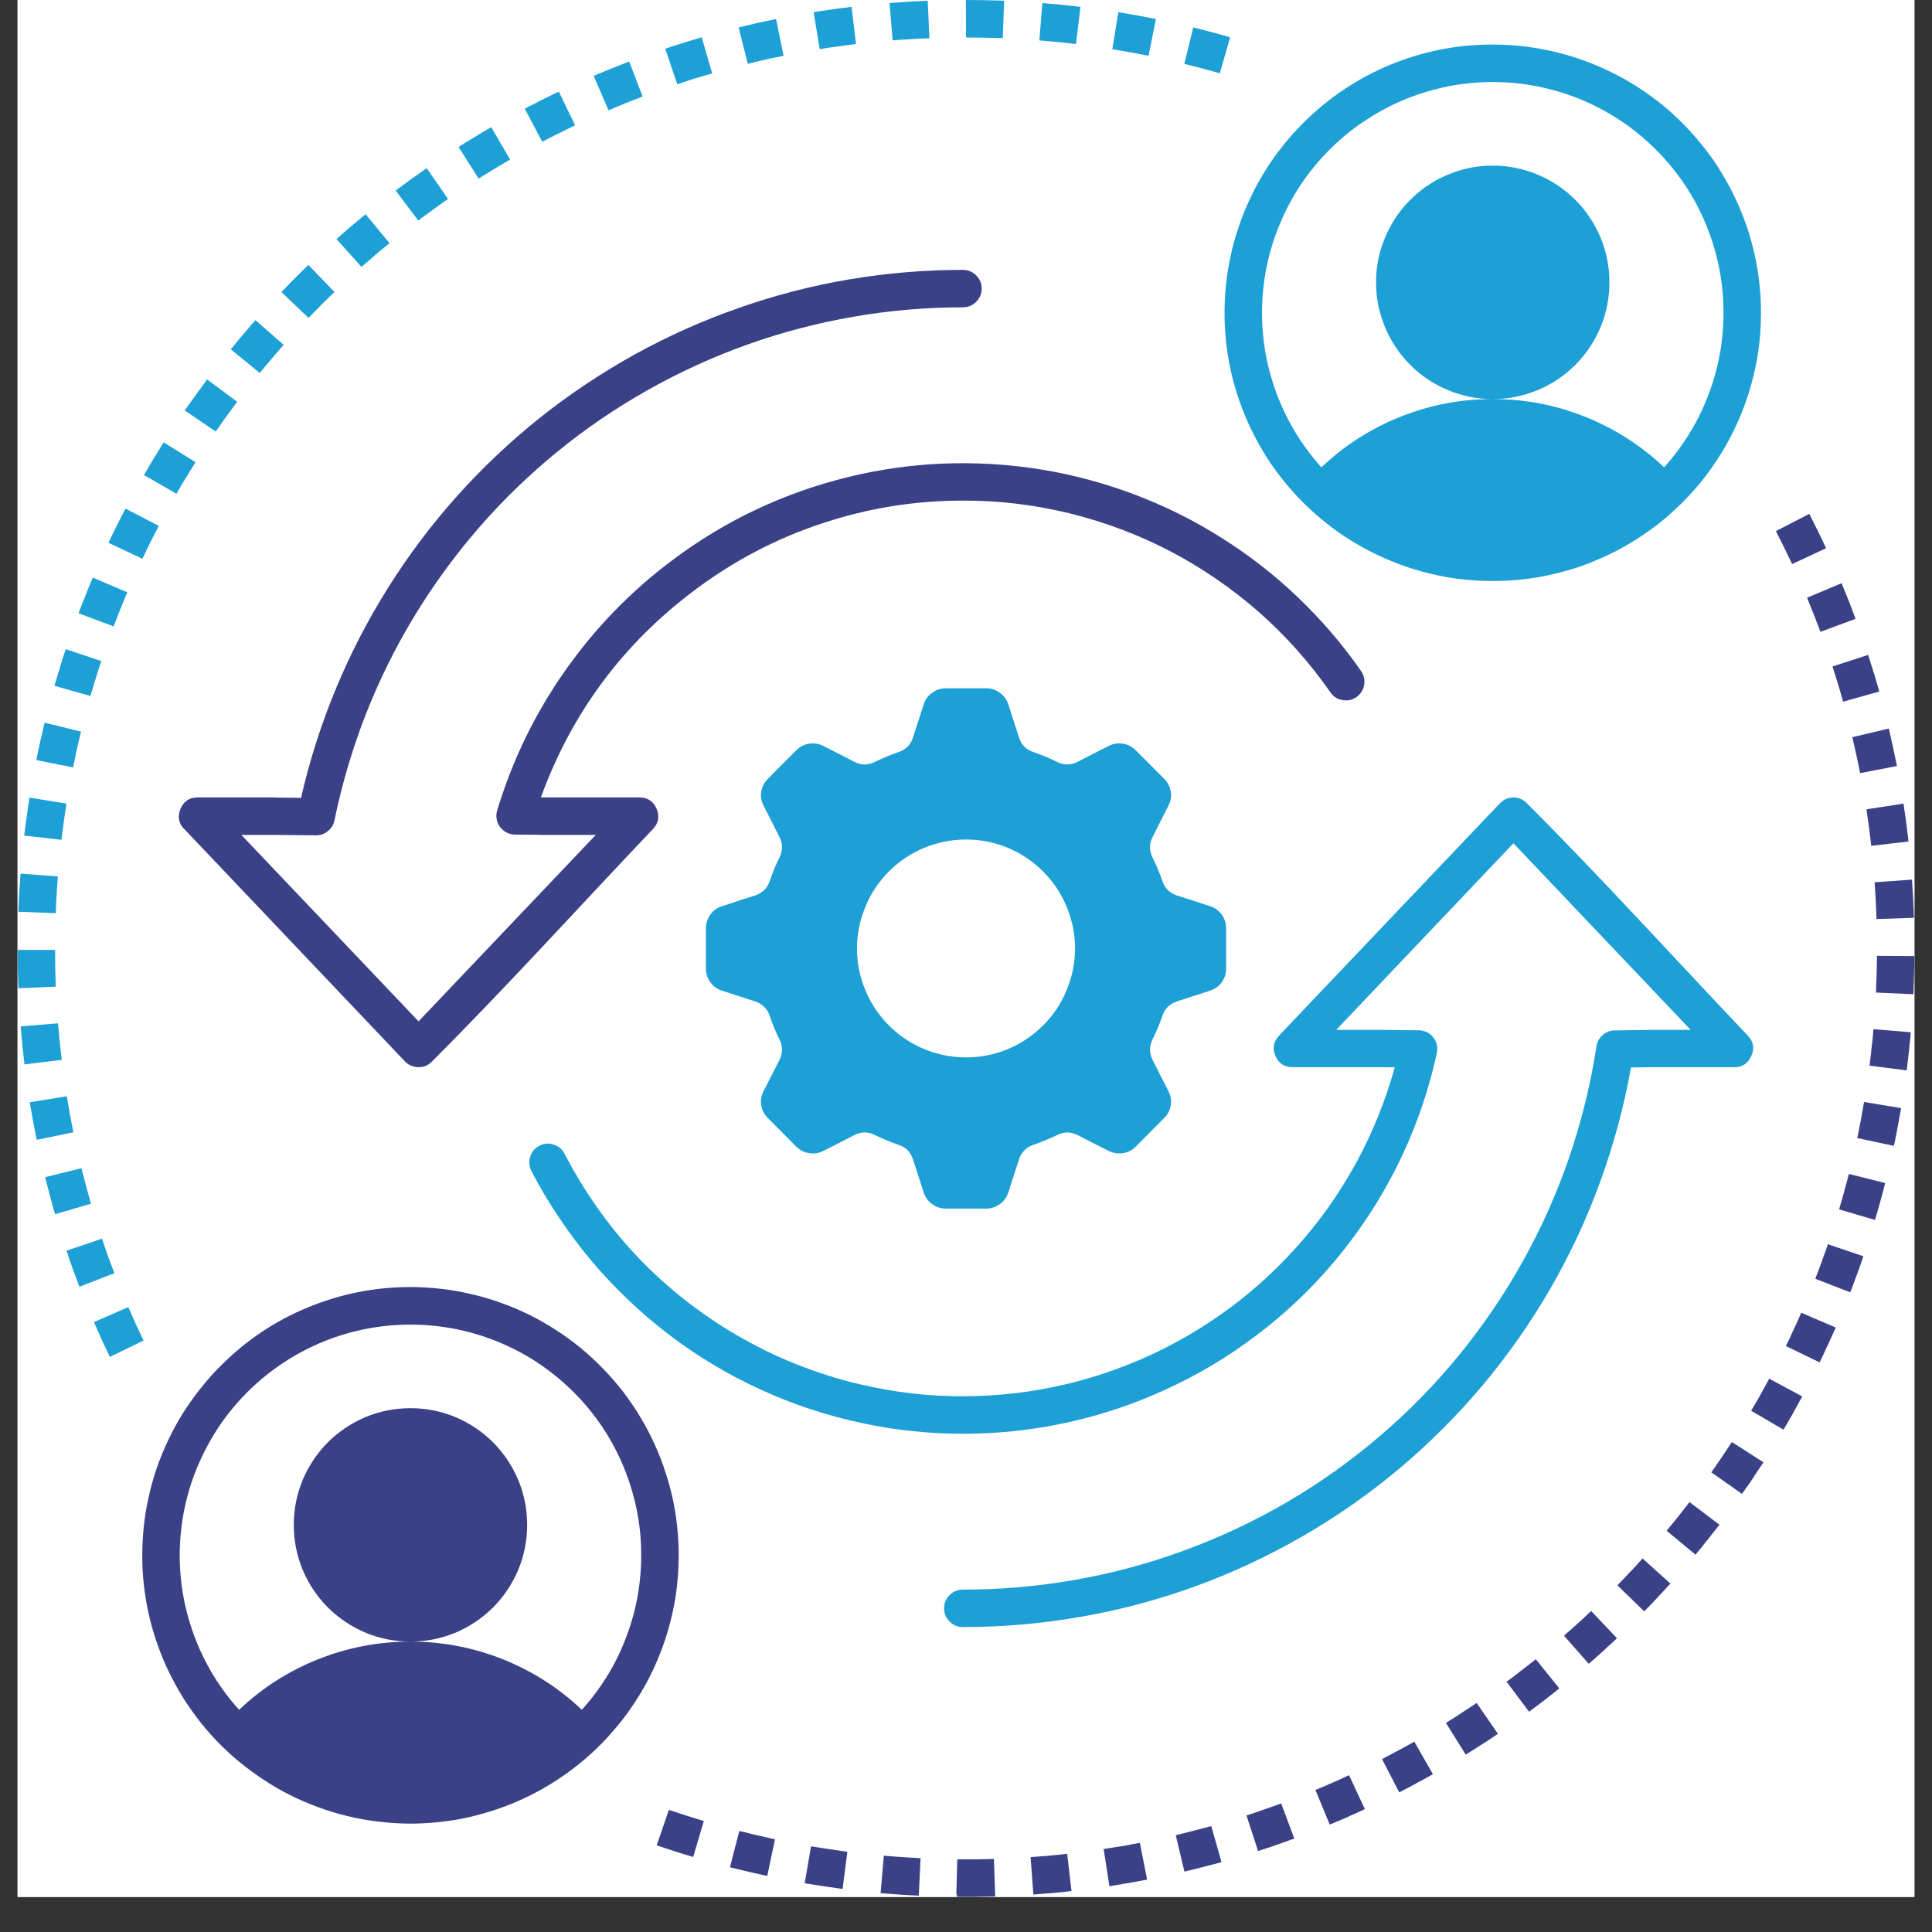 <svg xmlns="http://www.w3.org/2000/svg" xmlns:xlink="http://www.w3.org/1999/xlink" width="72" zoomAndPan="magnify" viewBox="0 0 54 54" height="72" preserveAspectRatio="xMidYMid meet" version="1.2"><rect x="0" y="0" width="54" height="54" fill="#333333" stroke="none"/><defs><clipPath id="1ba183db71"><path d="M 0.492 0 L 53.508 0 L 53.508 53.02 L 0.492 53.02 Z M 0.492 0 "/></clipPath><clipPath id="4ee06d8200"><path d="M 3 7 L 53.508 7 L 53.508 53.02 L 3 53.02 Z M 3 7 "/></clipPath><clipPath id="7be7f13778"><path d="M 0.492 0 L 50 0 L 50 46 L 0.492 46 Z M 0.492 0 "/></clipPath></defs><g id="0abc4c4a5e"><g clip-rule="nonzero" clip-path="url(#1ba183db71)"><path style=" stroke:none;fill-rule:nonzero;fill:#ffffff;fill-opacity:1;" d="M 0.492 0 L 53.508 0 L 53.508 53.02 L 0.492 53.02 Z M 0.492 0 "/><path style=" stroke:none;fill-rule:nonzero;fill:#ffffff;fill-opacity:1;" d="M 0.492 0 L 53.508 0 L 53.508 53.02 L 0.492 53.02 Z M 0.492 0 "/></g><g clip-rule="nonzero" clip-path="url(#4ee06d8200)"><path style=" stroke:none;fill-rule:evenodd;fill:#3a4187;fill-opacity:1;" d="M 51.039 15.324 C 50.891 15 50.734 14.68 50.57 14.363 L 49.637 14.844 C 49.793 15.148 49.945 15.457 50.09 15.766 Z M 38.039 18.75 C 38.121 18.867 38.152 19 38.129 19.141 C 38.105 19.285 38.031 19.398 37.914 19.484 C 37.793 19.566 37.664 19.594 37.52 19.566 C 37.375 19.543 37.266 19.469 37.184 19.348 C 36.605 18.52 35.941 17.773 35.184 17.105 C 34.426 16.441 33.598 15.875 32.707 15.406 C 31.812 14.941 30.875 14.59 29.895 14.348 C 28.914 14.109 27.922 13.988 26.91 13.992 C 25.566 13.992 24.254 14.203 22.977 14.629 C 21.699 15.051 20.523 15.668 19.445 16.473 C 17.422 17.98 15.98 19.918 15.117 22.289 L 17.871 22.289 C 18.102 22.289 18.262 22.395 18.352 22.605 C 18.441 22.816 18.406 23.008 18.25 23.172 C 16.203 25.324 14.152 27.594 12.059 29.684 C 11.957 29.785 11.832 29.832 11.688 29.828 C 11.543 29.824 11.422 29.77 11.32 29.668 L 5.176 23.199 C 5 23.039 4.953 22.848 5.039 22.625 C 5.129 22.398 5.289 22.289 5.527 22.289 L 7.688 22.289 C 7.703 22.289 7.723 22.289 7.738 22.293 L 8.414 22.301 C 8.652 21.258 8.977 20.246 9.383 19.262 C 9.793 18.273 10.281 17.328 10.848 16.426 C 11.414 15.523 12.055 14.672 12.766 13.875 C 13.477 13.082 14.246 12.352 15.082 11.684 C 15.914 11.02 16.801 10.43 17.734 9.91 C 18.668 9.395 19.637 8.961 20.645 8.609 C 21.652 8.254 22.68 7.988 23.734 7.809 C 24.785 7.633 25.844 7.543 26.91 7.543 C 27.059 7.543 27.18 7.594 27.281 7.695 C 27.387 7.797 27.438 7.922 27.438 8.066 C 27.438 8.211 27.387 8.332 27.281 8.438 C 27.18 8.539 27.059 8.59 26.91 8.59 C 25.887 8.59 24.867 8.676 23.859 8.852 C 22.848 9.027 21.859 9.285 20.895 9.629 C 19.93 9.973 19 10.398 18.105 10.902 C 17.211 11.406 16.367 11.98 15.574 12.629 C 14.781 13.277 14.047 13.988 13.375 14.762 C 12.703 15.539 12.102 16.363 11.57 17.242 C 11.039 18.117 10.59 19.035 10.215 19.988 C 9.844 20.945 9.555 21.926 9.348 22.93 C 9.324 23.051 9.262 23.152 9.164 23.23 C 9.066 23.309 8.957 23.348 8.828 23.348 L 7.727 23.336 C 7.715 23.336 7.699 23.336 7.688 23.336 L 6.746 23.336 L 11.699 28.547 L 16.652 23.336 L 15.129 23.336 C 15.113 23.336 15.094 23.336 15.078 23.332 L 14.43 23.328 C 14.344 23.332 14.262 23.316 14.184 23.281 C 14.105 23.246 14.043 23.195 13.988 23.129 C 13.934 23.062 13.898 22.988 13.883 22.902 C 13.867 22.82 13.871 22.738 13.895 22.656 C 14.32 21.25 14.949 19.949 15.793 18.75 C 16.633 17.551 17.645 16.512 18.82 15.637 C 19.547 15.094 20.32 14.625 21.145 14.238 C 21.965 13.852 22.816 13.551 23.699 13.336 C 24.582 13.117 25.477 12.992 26.383 12.957 C 27.289 12.922 28.191 12.977 29.09 13.121 C 29.984 13.266 30.859 13.5 31.707 13.82 C 32.559 14.141 33.367 14.543 34.133 15.027 C 34.902 15.508 35.617 16.066 36.273 16.691 C 36.93 17.32 37.52 18.004 38.039 18.75 Z M 11.473 35.973 C 11.758 35.973 12.047 35.992 12.328 36.023 C 12.613 36.055 12.895 36.105 13.176 36.172 C 13.453 36.234 13.73 36.316 14 36.414 C 14.27 36.508 14.531 36.621 14.789 36.746 C 15.047 36.875 15.297 37.016 15.535 37.172 C 15.777 37.324 16.008 37.496 16.23 37.676 C 16.449 37.859 16.66 38.051 16.859 38.258 C 17.059 38.465 17.246 38.68 17.422 38.906 C 17.594 39.137 17.758 39.371 17.902 39.617 C 18.051 39.863 18.184 40.117 18.301 40.379 C 18.422 40.641 18.523 40.906 18.609 41.18 C 18.699 41.453 18.77 41.727 18.828 42.008 C 18.883 42.289 18.922 42.574 18.945 42.859 C 18.969 43.145 18.977 43.43 18.965 43.719 C 18.957 44.004 18.93 44.289 18.891 44.574 C 18.848 44.855 18.789 45.137 18.715 45.414 C 18.641 45.691 18.551 45.961 18.445 46.227 C 18.34 46.496 18.219 46.754 18.086 47.008 C 17.949 47.258 17.801 47.504 17.637 47.738 C 17.477 47.977 17.297 48.199 17.109 48.414 C 16.922 48.633 16.719 48.836 16.508 49.027 C 16.297 49.219 16.074 49.398 15.84 49.566 C 15.605 49.734 15.363 49.887 15.113 50.027 C 14.863 50.164 14.605 50.289 14.344 50.398 C 14.078 50.508 13.809 50.602 13.531 50.68 C 13.254 50.762 12.977 50.824 12.695 50.871 C 12.41 50.918 12.125 50.945 11.84 50.961 C 11.555 50.977 11.27 50.973 10.98 50.953 C 10.695 50.934 10.414 50.898 10.129 50.848 C 9.848 50.797 9.57 50.73 9.297 50.648 C 9.023 50.562 8.754 50.465 8.492 50.352 C 8.227 50.238 7.973 50.109 7.723 49.965 C 7.477 49.82 7.238 49.664 7.008 49.492 C 6.777 49.324 6.555 49.141 6.348 48.945 C 6.137 48.75 5.941 48.543 5.754 48.324 C 5.57 48.105 5.398 47.875 5.238 47.637 C 5.078 47.398 4.934 47.152 4.805 46.898 C 4.672 46.645 4.555 46.383 4.457 46.113 C 4.355 45.844 4.27 45.57 4.199 45.293 C 4.129 45.016 4.078 44.734 4.039 44.449 C 4 44.168 3.98 43.883 3.977 43.594 C 3.973 43.309 3.984 43.023 4.012 42.738 C 4.039 42.453 4.082 42.168 4.145 41.891 C 4.203 41.609 4.281 41.332 4.371 41.062 C 4.465 40.789 4.574 40.523 4.695 40.266 C 4.816 40.008 4.953 39.758 5.105 39.512 C 5.258 39.27 5.422 39.035 5.602 38.812 C 5.777 38.586 5.969 38.371 6.172 38.172 C 6.875 37.465 7.684 36.922 8.602 36.543 C 9.523 36.164 10.477 35.973 11.473 35.973 Z M 11.473 39.359 C 11.906 39.359 12.32 39.441 12.723 39.605 C 13.121 39.773 13.473 40.008 13.781 40.312 C 14.086 40.621 14.32 40.973 14.488 41.371 C 14.652 41.773 14.734 42.188 14.734 42.621 C 14.734 43.055 14.652 43.469 14.488 43.871 C 14.32 44.27 14.086 44.621 13.781 44.93 C 13.473 45.234 13.121 45.469 12.723 45.637 C 12.32 45.801 11.906 45.883 11.473 45.883 C 12.363 45.883 13.223 46.047 14.051 46.375 C 14.879 46.707 15.617 47.176 16.262 47.789 C 16.539 47.484 16.785 47.152 17 46.797 C 17.215 46.441 17.391 46.07 17.531 45.68 C 17.676 45.293 17.777 44.895 17.844 44.484 C 17.906 44.074 17.934 43.664 17.918 43.25 C 17.906 42.836 17.852 42.426 17.758 42.023 C 17.664 41.621 17.535 41.23 17.367 40.852 C 17.199 40.473 16.996 40.113 16.758 39.773 C 16.52 39.434 16.254 39.121 15.953 38.832 C 15.656 38.547 15.332 38.289 14.988 38.062 C 14.641 37.836 14.273 37.648 13.891 37.492 C 13.504 37.336 13.109 37.219 12.703 37.141 C 12.297 37.062 11.887 37.023 11.473 37.023 C 11.059 37.023 10.648 37.062 10.242 37.141 C 9.836 37.219 9.441 37.336 9.055 37.492 C 8.672 37.648 8.309 37.836 7.961 38.062 C 7.613 38.289 7.289 38.547 6.992 38.832 C 6.695 39.121 6.426 39.434 6.188 39.773 C 5.953 40.113 5.75 40.473 5.582 40.852 C 5.41 41.23 5.281 41.621 5.188 42.023 C 5.094 42.426 5.043 42.836 5.027 43.25 C 5.012 43.664 5.039 44.074 5.102 44.484 C 5.168 44.895 5.273 45.293 5.414 45.68 C 5.555 46.07 5.734 46.441 5.945 46.797 C 6.16 47.152 6.406 47.484 6.684 47.789 C 7.328 47.176 8.066 46.707 8.895 46.375 C 9.723 46.047 10.582 45.883 11.473 45.883 C 11.039 45.883 10.625 45.801 10.223 45.637 C 9.824 45.469 9.473 45.234 9.164 44.93 C 8.859 44.621 8.625 44.27 8.457 43.871 C 8.293 43.469 8.211 43.055 8.211 42.621 C 8.211 42.188 8.293 41.773 8.457 41.371 C 8.625 40.973 8.859 40.621 9.164 40.312 C 9.473 40.008 9.824 39.773 10.223 39.605 C 10.625 39.441 11.039 39.359 11.473 39.359 Z M 18.355 51.578 C 18.691 51.691 19.031 51.805 19.375 51.902 L 19.672 50.898 C 19.344 50.801 19.02 50.695 18.695 50.586 Z M 20.402 52.191 C 20.75 52.277 21.094 52.359 21.445 52.434 L 21.66 51.41 C 21.324 51.336 20.996 51.258 20.664 51.176 Z M 22.492 52.637 C 22.844 52.695 23.195 52.75 23.551 52.797 L 23.684 51.758 C 23.344 51.711 23.008 51.66 22.668 51.605 Z M 24.613 52.914 C 24.969 52.945 25.324 52.969 25.68 52.984 L 25.73 51.938 C 25.387 51.918 25.047 51.898 24.703 51.867 L 24.613 52.91 Z M 26.73 52.945 C 26.734 52.949 26.742 52.949 26.746 52.953 L 26.746 53.016 C 26.887 53.02 27.031 53.02 27.172 53.02 L 27.516 53.012 L 27.684 53.008 L 27.816 53.008 L 27.781 51.957 L 27.656 51.961 L 27.328 51.969 L 27.164 51.969 C 27.027 51.969 26.895 51.969 26.758 51.969 L 26.758 52.031 L 26.754 52.031 Z M 28.887 52.953 L 29.039 52.941 L 29.207 52.926 L 29.375 52.914 L 29.711 52.883 L 29.879 52.863 L 29.949 52.855 L 29.828 51.816 L 29.766 51.82 L 29.605 51.84 L 29.441 51.855 L 29.281 51.871 L 28.961 51.895 L 28.805 51.906 L 28.883 52.953 Z M 31.008 52.719 L 31.203 52.688 L 31.367 52.66 L 31.527 52.633 L 31.691 52.605 L 31.855 52.574 L 32.062 52.535 L 31.859 51.508 L 31.664 51.543 L 31.508 51.574 L 31.352 51.602 L 31.195 51.625 L 31.035 51.652 L 30.848 51.68 Z M 33.105 52.312 L 33.465 52.223 L 33.625 52.184 L 33.785 52.141 L 33.941 52.102 L 34.141 52.047 L 33.855 51.039 L 33.668 51.09 L 33.059 51.246 L 32.863 51.293 Z M 35.164 51.738 L 35.348 51.676 L 35.504 51.625 L 35.656 51.574 L 36.113 51.41 L 36.176 51.387 L 35.809 50.406 L 35.609 50.48 L 35.312 50.582 L 35.168 50.633 L 35.02 50.684 L 34.84 50.742 Z M 37.168 50.996 L 37.32 50.934 L 37.617 50.809 L 37.762 50.742 L 37.91 50.676 L 38.055 50.609 L 38.148 50.566 L 37.707 49.617 L 37.617 49.656 L 37.477 49.723 L 37.055 49.91 L 36.91 49.969 L 36.766 50.031 L 37.168 51 Z M 39.109 50.098 L 39.211 50.043 L 39.355 49.969 L 39.496 49.895 L 39.637 49.816 L 39.777 49.742 L 39.918 49.664 L 40.051 49.59 L 39.531 48.68 L 39.406 48.75 L 39.273 48.824 L 39.137 48.898 L 39 48.969 L 38.863 49.043 L 38.73 49.113 L 38.629 49.168 Z M 40.969 49.043 L 41.152 48.926 L 41.289 48.84 L 41.422 48.754 L 41.559 48.668 L 41.691 48.578 L 41.867 48.461 L 41.273 47.598 L 40.98 47.793 L 40.852 47.875 L 40.723 47.961 L 40.594 48.043 L 40.414 48.156 Z M 42.738 47.844 L 42.988 47.656 L 43.117 47.559 L 43.492 47.266 L 43.582 47.191 L 42.926 46.375 L 42.84 46.445 L 42.234 46.914 L 42.109 47.004 Z M 44.406 46.504 L 44.469 46.449 L 44.59 46.344 L 44.824 46.133 L 44.941 46.023 L 45.059 45.918 L 45.195 45.789 L 44.473 45.027 L 44.344 45.148 L 44.234 45.254 L 43.895 45.559 L 43.777 45.66 L 43.715 45.719 Z M 45.957 45.039 L 46.078 44.914 L 46.191 44.797 L 46.297 44.684 L 46.516 44.449 L 46.621 44.332 L 46.688 44.262 L 45.91 43.559 L 45.848 43.629 L 45.746 43.742 L 45.641 43.855 L 45.535 43.965 L 45.43 44.078 L 45.324 44.188 L 45.207 44.309 Z M 47.391 43.453 L 47.457 43.371 L 47.559 43.25 L 47.656 43.125 L 47.758 43 L 47.953 42.75 L 48.059 42.617 L 47.223 41.984 L 47.125 42.109 L 47.031 42.227 L 46.938 42.348 L 46.84 42.469 L 46.746 42.586 L 46.648 42.703 L 46.582 42.785 Z M 48.688 41.758 L 48.801 41.594 L 48.895 41.465 L 48.984 41.332 L 49.07 41.199 L 49.16 41.066 L 49.246 40.934 L 49.289 40.871 L 48.406 40.305 L 48.285 40.488 L 48.113 40.746 L 47.941 40.996 L 47.832 41.152 L 48.688 41.754 Z M 49.848 39.961 L 49.918 39.844 L 49.996 39.707 L 50.078 39.566 L 50.234 39.285 L 50.309 39.145 L 50.375 39.031 L 49.449 38.535 L 49.391 38.645 L 49.316 38.781 L 49.242 38.914 L 49.168 39.051 L 49.012 39.316 L 48.945 39.43 L 49.852 39.961 Z M 50.859 38.078 L 50.895 38.004 L 50.965 37.859 L 51.031 37.711 L 51.102 37.566 L 51.168 37.418 L 51.234 37.273 L 51.309 37.105 L 50.344 36.691 L 50.277 36.848 L 50.215 36.988 L 50.082 37.27 L 50.02 37.41 L 49.953 37.547 L 49.914 37.621 Z M 51.715 36.117 L 51.789 35.93 L 51.844 35.777 L 51.902 35.625 L 52.012 35.32 L 52.082 35.113 L 51.09 34.777 L 51.023 34.973 L 50.969 35.117 L 50.918 35.266 L 50.809 35.555 L 50.738 35.742 L 51.715 36.121 Z M 52.406 34.098 L 52.457 33.922 L 52.504 33.766 L 52.59 33.453 L 52.633 33.293 L 52.691 33.066 L 51.676 32.812 L 51.621 33.027 L 51.578 33.176 L 51.539 33.328 L 51.453 33.633 L 51.402 33.801 Z M 52.934 32.027 L 52.973 31.852 L 53.004 31.691 L 53.066 31.363 L 53.094 31.203 L 53.137 30.973 L 52.102 30.801 L 52.062 31.016 L 52.008 31.328 L 51.945 31.641 L 51.91 31.809 Z M 53.293 29.918 L 53.316 29.719 L 53.336 29.551 L 53.355 29.387 L 53.371 29.219 L 53.391 29.051 L 53.406 28.852 L 52.363 28.766 L 52.348 28.953 L 52.332 29.113 L 52.312 29.273 L 52.297 29.434 L 52.277 29.594 L 52.254 29.785 Z M 53.48 27.789 L 53.484 27.703 L 53.488 27.535 L 53.496 27.363 L 53.5 27.195 L 53.508 26.852 L 53.508 26.723 L 52.461 26.715 L 52.461 26.84 L 52.449 27.332 L 52.441 27.492 L 52.438 27.656 L 52.434 27.742 Z M 53.496 25.652 C 53.484 25.297 53.465 24.941 53.441 24.586 L 52.395 24.66 C 52.422 25.004 52.438 25.344 52.449 25.688 Z M 53.344 23.52 C 53.305 23.168 53.258 22.812 53.203 22.461 L 52.168 22.621 C 52.219 22.961 52.266 23.301 52.301 23.641 Z M 53.02 21.41 C 52.949 21.059 52.875 20.711 52.793 20.363 L 51.773 20.605 C 51.852 20.941 51.926 21.273 51.992 21.609 Z M 52.527 19.328 C 52.43 18.984 52.324 18.645 52.215 18.305 L 51.219 18.629 C 51.324 18.957 51.426 19.285 51.516 19.613 Z M 51.863 17.297 C 51.742 16.961 51.609 16.629 51.473 16.301 L 50.508 16.707 C 50.637 17.023 50.762 17.34 50.883 17.66 Z M 51.863 17.297 "/></g><g clip-rule="nonzero" clip-path="url(#7be7f13778)"><path style=" stroke:none;fill-rule:evenodd;fill:#1da0d6;fill-opacity:1;" d="M 2.625 36.953 C 2.766 37.281 2.914 37.605 3.07 37.926 L 4.012 37.469 C 3.863 37.16 3.723 36.852 3.586 36.535 Z M 28.891 21.023 C 29.113 21.098 29.332 21.191 29.543 21.293 C 29.738 21.395 29.934 21.391 30.129 21.289 L 30.484 21.105 L 30.984 20.852 C 31.109 20.785 31.246 20.766 31.387 20.785 C 31.527 20.809 31.645 20.871 31.746 20.973 L 32.141 21.367 L 32.535 21.766 C 32.637 21.863 32.699 21.984 32.723 22.125 C 32.746 22.266 32.723 22.398 32.656 22.523 L 32.402 23.023 L 32.223 23.383 C 32.117 23.574 32.117 23.77 32.215 23.969 C 32.32 24.18 32.41 24.395 32.488 24.621 C 32.555 24.828 32.695 24.965 32.902 25.031 L 33.285 25.152 L 33.816 25.328 C 33.953 25.367 34.062 25.449 34.148 25.562 C 34.23 25.68 34.273 25.809 34.27 25.949 L 34.27 27.07 C 34.273 27.211 34.23 27.34 34.148 27.457 C 34.062 27.57 33.953 27.648 33.816 27.691 L 33.285 27.863 L 32.902 27.988 C 32.695 28.055 32.555 28.191 32.488 28.398 C 32.41 28.621 32.32 28.84 32.215 29.051 C 32.117 29.246 32.117 29.441 32.223 29.637 L 32.402 29.996 L 32.656 30.492 C 32.723 30.621 32.746 30.754 32.723 30.895 C 32.699 31.035 32.637 31.156 32.535 31.254 L 32.141 31.648 L 31.746 32.047 C 31.645 32.148 31.527 32.211 31.387 32.23 C 31.246 32.254 31.109 32.23 30.984 32.168 L 30.484 31.914 L 30.129 31.73 C 29.934 31.629 29.738 31.625 29.543 31.727 C 29.332 31.828 29.113 31.918 28.891 31.996 C 28.684 32.062 28.547 32.203 28.48 32.414 L 28.355 32.793 L 28.184 33.328 C 28.141 33.461 28.062 33.574 27.945 33.656 C 27.832 33.738 27.703 33.781 27.559 33.781 L 26.441 33.781 C 26.297 33.781 26.168 33.738 26.055 33.656 C 25.938 33.57 25.859 33.461 25.816 33.328 L 25.645 32.793 L 25.52 32.414 C 25.457 32.203 25.32 32.062 25.109 31.996 C 24.887 31.918 24.672 31.828 24.457 31.727 C 24.262 31.625 24.066 31.629 23.871 31.73 L 23.516 31.914 L 23.016 32.168 C 22.891 32.23 22.758 32.254 22.617 32.23 C 22.477 32.211 22.355 32.148 22.254 32.047 L 21.859 31.648 L 21.465 31.254 C 21.363 31.156 21.301 31.035 21.277 30.895 C 21.254 30.754 21.277 30.621 21.344 30.492 L 21.598 29.996 L 21.781 29.637 C 21.883 29.441 21.883 29.246 21.785 29.051 C 21.68 28.84 21.59 28.621 21.516 28.398 C 21.445 28.191 21.305 28.055 21.098 27.988 L 20.715 27.863 L 20.184 27.691 C 20.047 27.648 19.938 27.57 19.855 27.457 C 19.77 27.34 19.73 27.211 19.73 27.07 L 19.73 25.949 C 19.73 25.809 19.77 25.68 19.855 25.562 C 19.938 25.449 20.047 25.367 20.184 25.328 L 20.715 25.152 L 21.098 25.031 C 21.305 24.965 21.445 24.828 21.516 24.621 C 21.59 24.395 21.68 24.18 21.785 23.969 C 21.883 23.77 21.883 23.574 21.781 23.383 L 21.598 23.023 L 21.344 22.523 C 21.277 22.398 21.254 22.266 21.277 22.125 C 21.301 21.984 21.363 21.863 21.465 21.766 L 21.859 21.367 L 22.254 20.973 C 22.355 20.871 22.477 20.809 22.617 20.785 C 22.758 20.766 22.891 20.785 23.016 20.852 L 23.516 21.105 L 23.871 21.289 C 24.066 21.391 24.262 21.395 24.457 21.293 C 24.672 21.191 24.887 21.098 25.109 21.023 C 25.32 20.953 25.457 20.816 25.52 20.605 L 25.645 20.223 L 25.816 19.691 C 25.859 19.555 25.938 19.445 26.055 19.363 C 26.168 19.277 26.297 19.238 26.441 19.238 L 27.559 19.238 C 27.703 19.238 27.832 19.277 27.945 19.363 C 28.062 19.445 28.141 19.555 28.184 19.691 L 28.355 20.223 L 28.48 20.605 C 28.543 20.816 28.68 20.953 28.891 21.023 Z M 27 23.465 C 26.598 23.465 26.207 23.543 25.836 23.695 C 25.461 23.852 25.133 24.07 24.848 24.355 C 24.562 24.641 24.34 24.973 24.188 25.344 C 24.031 25.719 23.953 26.105 23.953 26.508 C 23.953 26.914 24.031 27.301 24.188 27.676 C 24.34 28.047 24.562 28.379 24.848 28.664 C 25.133 28.949 25.461 29.168 25.836 29.324 C 26.207 29.477 26.598 29.555 27 29.555 C 27.406 29.555 27.793 29.477 28.168 29.324 C 28.539 29.168 28.867 28.949 29.152 28.664 C 29.441 28.379 29.66 28.047 29.812 27.676 C 29.969 27.301 30.047 26.914 30.047 26.508 C 30.047 26.105 29.969 25.715 29.812 25.344 C 29.66 24.969 29.438 24.641 29.152 24.355 C 28.867 24.07 28.539 23.852 28.164 23.695 C 27.793 23.539 27.402 23.465 27 23.465 Z M 38.641 28.785 L 37.348 28.785 L 42.301 23.57 L 47.254 28.785 L 46.129 28.785 L 45.168 28.801 C 45.035 28.793 44.914 28.832 44.809 28.918 C 44.703 29.004 44.641 29.113 44.621 29.246 C 44.461 30.297 44.207 31.324 43.867 32.328 C 43.523 33.332 43.094 34.297 42.578 35.227 C 42.062 36.156 41.469 37.031 40.801 37.852 C 40.129 38.676 39.391 39.434 38.582 40.125 C 37.777 40.816 36.918 41.43 36 41.969 C 35.086 42.504 34.129 42.957 33.133 43.324 C 32.137 43.691 31.117 43.969 30.074 44.152 C 29.027 44.34 27.973 44.43 26.914 44.43 C 26.766 44.43 26.645 44.48 26.543 44.582 C 26.438 44.684 26.387 44.809 26.387 44.953 C 26.387 45.098 26.438 45.219 26.543 45.324 C 26.645 45.426 26.766 45.477 26.914 45.477 C 28.016 45.477 29.113 45.383 30.203 45.191 C 31.293 45.004 32.355 44.719 33.395 44.344 C 34.434 43.965 35.434 43.5 36.391 42.949 C 37.348 42.398 38.25 41.77 39.098 41.059 C 39.945 40.348 40.723 39.57 41.434 38.727 C 42.145 37.879 42.777 36.977 43.332 36.02 C 43.883 35.062 44.352 34.066 44.727 33.027 C 45.105 31.988 45.391 30.926 45.586 29.836 L 46.148 29.828 L 48.445 29.828 C 48.68 29.84 48.848 29.738 48.945 29.523 C 49.047 29.309 49.012 29.117 48.852 28.945 C 46.805 26.793 44.754 24.527 42.66 22.434 C 42.555 22.336 42.434 22.285 42.289 22.289 C 42.145 22.293 42.023 22.348 41.922 22.453 L 35.75 28.945 C 35.594 29.113 35.559 29.301 35.648 29.512 C 35.738 29.723 35.898 29.828 36.129 29.828 L 38.609 29.828 L 38.984 29.832 C 38.855 30.297 38.699 30.754 38.52 31.199 C 38.34 31.648 38.133 32.082 37.902 32.508 C 37.668 32.93 37.414 33.34 37.137 33.734 C 36.855 34.129 36.555 34.504 36.234 34.863 C 35.91 35.223 35.57 35.562 35.207 35.883 C 34.848 36.203 34.469 36.5 34.074 36.773 C 33.676 37.051 33.266 37.305 32.84 37.531 C 32.418 37.762 31.98 37.965 31.531 38.141 C 31.082 38.32 30.625 38.473 30.16 38.598 C 29.691 38.723 29.223 38.82 28.746 38.891 C 28.266 38.961 27.785 39.004 27.305 39.02 C 26.824 39.035 26.34 39.023 25.859 38.984 C 25.379 38.941 24.902 38.875 24.43 38.777 C 23.957 38.684 23.488 38.562 23.031 38.41 C 22.57 38.262 22.125 38.086 21.684 37.887 C 21.246 37.684 20.82 37.457 20.406 37.207 C 18.402 35.988 16.863 34.332 15.781 32.25 C 15.715 32.121 15.613 32.035 15.477 31.992 C 15.34 31.945 15.207 31.957 15.078 32.023 C 14.949 32.09 14.863 32.191 14.82 32.328 C 14.777 32.465 14.789 32.598 14.852 32.727 C 15.082 33.172 15.336 33.605 15.617 34.02 C 15.895 34.438 16.195 34.84 16.516 35.223 C 16.84 35.605 17.18 35.973 17.543 36.316 C 17.906 36.664 18.285 36.988 18.684 37.293 C 19.082 37.598 19.496 37.879 19.926 38.137 C 20.355 38.395 20.801 38.629 21.254 38.836 C 21.711 39.047 22.176 39.23 22.652 39.387 C 23.129 39.543 23.613 39.676 24.102 39.777 C 24.594 39.883 25.086 39.961 25.586 40.008 C 26.086 40.059 26.586 40.078 27.086 40.074 C 27.586 40.066 28.086 40.035 28.582 39.973 C 29.082 39.91 29.574 39.824 30.062 39.707 C 30.551 39.59 31.027 39.449 31.5 39.281 C 31.973 39.109 32.434 38.914 32.883 38.695 C 33.336 38.477 33.773 38.23 34.195 37.965 C 34.617 37.695 35.027 37.402 35.418 37.09 C 36.625 36.125 37.633 34.98 38.449 33.668 C 39.262 32.352 39.832 30.941 40.16 29.43 C 40.176 29.348 40.176 29.27 40.156 29.188 C 40.137 29.109 40.098 29.039 40.043 28.977 C 39.992 28.914 39.926 28.867 39.852 28.836 C 39.773 28.805 39.695 28.789 39.613 28.797 L 38.664 28.785 C 38.656 28.785 38.648 28.785 38.641 28.785 Z M 41.723 1.246 C 42.012 1.246 42.297 1.262 42.582 1.293 C 42.863 1.328 43.148 1.375 43.426 1.441 C 43.703 1.508 43.98 1.586 44.25 1.684 C 44.52 1.781 44.781 1.891 45.039 2.02 C 45.297 2.145 45.547 2.285 45.785 2.441 C 46.027 2.598 46.258 2.766 46.48 2.945 C 46.703 3.129 46.91 3.324 47.109 3.527 C 47.309 3.734 47.496 3.953 47.672 4.18 C 47.848 4.406 48.008 4.641 48.152 4.887 C 48.301 5.133 48.434 5.387 48.551 5.648 C 48.672 5.91 48.773 6.176 48.863 6.449 C 48.949 6.723 49.02 7 49.078 7.281 C 49.133 7.562 49.172 7.844 49.195 8.129 C 49.219 8.414 49.227 8.703 49.215 8.988 C 49.207 9.273 49.184 9.559 49.141 9.844 C 49.098 10.125 49.039 10.406 48.965 10.684 C 48.891 10.961 48.801 11.23 48.695 11.5 C 48.59 11.766 48.469 12.023 48.336 12.277 C 48.199 12.531 48.051 12.773 47.887 13.008 C 47.727 13.246 47.551 13.473 47.359 13.688 C 47.172 13.902 46.969 14.105 46.758 14.297 C 46.547 14.492 46.324 14.672 46.09 14.836 C 45.855 15.004 45.617 15.156 45.363 15.297 C 45.113 15.438 44.855 15.559 44.594 15.668 C 44.328 15.781 44.059 15.875 43.781 15.953 C 43.508 16.031 43.227 16.094 42.945 16.141 C 42.66 16.188 42.379 16.219 42.09 16.23 C 41.805 16.246 41.52 16.242 41.234 16.223 C 40.945 16.207 40.664 16.172 40.383 16.121 C 40.098 16.066 39.82 16 39.547 15.918 C 39.273 15.836 39.004 15.734 38.742 15.621 C 38.477 15.508 38.223 15.379 37.973 15.234 C 37.727 15.094 37.488 14.938 37.258 14.766 C 37.027 14.594 36.809 14.41 36.598 14.215 C 36.387 14.02 36.191 13.812 36.008 13.594 C 35.82 13.375 35.648 13.148 35.488 12.91 C 35.328 12.672 35.184 12.422 35.055 12.168 C 34.922 11.914 34.809 11.652 34.707 11.383 C 34.605 11.117 34.52 10.844 34.449 10.566 C 34.379 10.285 34.328 10.004 34.289 9.723 C 34.254 9.438 34.23 9.152 34.227 8.867 C 34.223 8.578 34.234 8.293 34.262 8.008 C 34.289 7.723 34.332 7.441 34.395 7.16 C 34.453 6.879 34.531 6.605 34.625 6.332 C 34.715 6.062 34.824 5.797 34.945 5.539 C 35.066 5.277 35.203 5.027 35.355 4.785 C 35.508 4.539 35.672 4.305 35.852 4.082 C 36.027 3.855 36.219 3.645 36.422 3.441 C 37.125 2.738 37.934 2.195 38.852 1.812 C 39.773 1.434 40.73 1.242 41.723 1.246 Z M 41.723 4.629 C 42.156 4.629 42.57 4.711 42.973 4.879 C 43.371 5.043 43.723 5.281 44.031 5.586 C 44.336 5.891 44.57 6.246 44.738 6.645 C 44.902 7.043 44.984 7.461 44.984 7.891 C 44.984 8.324 44.902 8.742 44.738 9.141 C 44.57 9.539 44.336 9.895 44.031 10.199 C 43.723 10.504 43.371 10.742 42.973 10.906 C 42.57 11.07 42.156 11.156 41.723 11.156 C 42.613 11.152 43.473 11.316 44.301 11.648 C 45.129 11.977 45.867 12.449 46.512 13.062 C 46.789 12.754 47.035 12.422 47.25 12.066 C 47.465 11.711 47.641 11.34 47.781 10.953 C 47.926 10.562 48.027 10.164 48.094 9.754 C 48.156 9.344 48.184 8.934 48.168 8.52 C 48.156 8.105 48.102 7.699 48.008 7.293 C 47.914 6.891 47.785 6.5 47.617 6.121 C 47.449 5.742 47.246 5.383 47.008 5.043 C 46.77 4.707 46.504 4.391 46.203 4.105 C 45.906 3.816 45.586 3.559 45.238 3.336 C 44.891 3.109 44.523 2.918 44.141 2.762 C 43.758 2.609 43.359 2.492 42.953 2.41 C 42.547 2.332 42.137 2.293 41.723 2.293 C 41.309 2.293 40.898 2.332 40.492 2.41 C 40.086 2.492 39.691 2.609 39.305 2.762 C 38.922 2.918 38.559 3.109 38.211 3.336 C 37.863 3.559 37.539 3.816 37.242 4.105 C 36.945 4.391 36.676 4.707 36.438 5.043 C 36.203 5.383 36 5.742 35.832 6.121 C 35.664 6.5 35.531 6.891 35.438 7.293 C 35.344 7.699 35.293 8.105 35.277 8.52 C 35.262 8.934 35.289 9.344 35.352 9.754 C 35.418 10.164 35.523 10.562 35.664 10.953 C 35.805 11.34 35.984 11.711 36.195 12.066 C 36.41 12.422 36.656 12.754 36.934 13.062 C 37.578 12.449 38.316 11.977 39.145 11.648 C 39.973 11.316 40.832 11.152 41.723 11.156 C 41.289 11.156 40.875 11.07 40.477 10.906 C 40.074 10.742 39.723 10.504 39.418 10.199 C 39.109 9.895 38.875 9.539 38.711 9.141 C 38.543 8.742 38.461 8.324 38.461 7.891 C 38.461 7.461 38.543 7.043 38.711 6.645 C 38.875 6.246 39.109 5.891 39.418 5.586 C 39.723 5.281 40.074 5.043 40.477 4.879 C 40.875 4.711 41.289 4.629 41.723 4.629 Z M 27.035 0 L 26.996 0 L 27 0.656 L 27 1.047 C 27.344 1.051 27.684 1.055 28.027 1.066 L 28.066 0.02 C 27.723 0.008 27.379 0 27.035 0 Z M 34.383 1.043 C 34.039 0.941 33.699 0.852 33.352 0.766 L 33.102 1.785 C 33.434 1.867 33.766 1.953 34.094 2.047 Z M 32.309 0.531 C 31.957 0.461 31.609 0.398 31.258 0.34 L 31.09 1.375 C 31.43 1.43 31.766 1.492 32.102 1.559 Z M 30.199 0.191 C 29.844 0.148 29.488 0.113 29.133 0.086 L 29.051 1.129 C 29.395 1.156 29.734 1.191 30.074 1.23 Z M 25.93 0.02 L 25.805 0.027 L 25.469 0.043 L 25.297 0.055 L 24.961 0.078 L 24.863 0.086 L 24.949 1.129 L 25.039 1.121 L 25.203 1.109 L 25.363 1.102 L 25.527 1.09 L 25.691 1.082 L 25.852 1.074 L 25.977 1.07 L 25.93 0.023 Z M 23.801 0.191 L 23.625 0.215 L 23.461 0.234 L 23.293 0.258 L 22.965 0.305 L 22.801 0.332 L 22.742 0.34 L 22.91 1.375 L 23.121 1.34 L 23.281 1.316 L 23.438 1.297 L 23.598 1.273 L 23.758 1.254 L 23.926 1.23 Z M 21.691 0.531 L 21.496 0.574 L 21.336 0.605 L 21.176 0.641 L 21.016 0.68 L 20.855 0.715 L 20.645 0.766 L 20.902 1.785 L 21.098 1.734 L 21.402 1.664 L 21.559 1.629 L 21.715 1.598 L 21.902 1.559 Z M 19.613 1.043 L 19.43 1.098 L 19.117 1.191 L 18.961 1.242 L 18.809 1.289 L 18.594 1.363 L 18.93 2.355 L 19.281 2.238 L 19.43 2.191 L 19.578 2.148 L 19.73 2.102 L 19.906 2.051 Z M 17.586 1.719 L 17.43 1.781 L 17.281 1.84 L 17.129 1.898 L 16.98 1.961 L 16.832 2.02 L 16.68 2.082 L 16.594 2.121 L 17.008 3.082 L 17.09 3.051 L 17.234 2.988 L 17.375 2.93 L 17.664 2.812 L 17.809 2.758 L 17.961 2.699 Z M 15.621 2.562 L 15.508 2.613 L 15.219 2.754 L 15.074 2.828 L 14.934 2.902 L 14.789 2.973 L 14.668 3.039 L 15.156 3.965 L 15.273 3.902 L 15.547 3.762 L 15.684 3.695 L 15.824 3.625 L 15.961 3.559 L 16.074 3.504 Z M 13.73 3.555 L 13.527 3.672 L 13.391 3.754 L 13.254 3.84 L 12.98 4.004 L 12.816 4.109 L 13.379 4.992 L 13.535 4.895 L 13.668 4.812 L 13.797 4.734 L 13.93 4.652 L 14.062 4.574 L 14.258 4.461 Z M 11.926 4.699 L 11.785 4.801 L 11.656 4.891 L 11.523 4.984 L 11.266 5.172 L 11.141 5.266 L 11.059 5.328 L 11.691 6.164 L 11.766 6.105 L 11.891 6.016 L 12.012 5.926 L 12.387 5.656 L 12.523 5.562 Z M 10.219 5.988 L 10.137 6.055 L 9.773 6.359 L 9.531 6.57 L 9.406 6.684 L 10.105 7.461 L 10.223 7.355 L 10.34 7.258 L 10.453 7.156 L 10.805 6.863 L 10.887 6.797 Z M 8.621 7.406 L 8.48 7.539 L 8.145 7.875 L 8.031 7.992 L 7.922 8.105 L 7.867 8.164 L 8.625 8.887 L 8.676 8.832 L 8.781 8.723 L 8.891 8.613 L 8.996 8.504 L 9.105 8.398 L 9.215 8.289 L 9.348 8.16 Z M 7.141 8.949 L 7.059 9.039 L 6.957 9.16 L 6.852 9.281 L 6.648 9.523 L 6.547 9.648 L 6.449 9.762 L 7.262 10.426 L 7.352 10.312 L 7.449 10.195 L 7.551 10.078 L 7.648 9.961 L 7.746 9.848 L 7.848 9.73 L 7.93 9.641 Z M 5.789 10.605 L 5.289 11.293 L 5.164 11.473 L 6.031 12.062 L 6.148 11.895 L 6.234 11.77 L 6.324 11.645 L 6.414 11.523 L 6.504 11.398 L 6.629 11.23 Z M 4.574 12.363 L 4.496 12.492 L 4.414 12.625 L 4.328 12.762 L 4.246 12.898 L 4.164 13.039 L 4.086 13.176 L 4.023 13.277 L 4.934 13.801 L 4.988 13.703 L 5.145 13.438 L 5.227 13.309 L 5.305 13.176 L 5.387 13.047 L 5.465 12.918 Z M 3.508 14.215 L 3.465 14.297 L 3.391 14.441 L 3.32 14.582 L 3.246 14.727 L 3.105 15.016 L 3.031 15.172 L 3.98 15.617 L 4.051 15.473 L 4.117 15.332 L 4.184 15.195 L 4.254 15.055 L 4.395 14.781 L 4.438 14.699 Z M 2.594 16.145 L 2.512 16.34 L 2.449 16.488 L 2.391 16.641 L 2.332 16.789 L 2.27 16.941 L 2.195 17.141 L 3.176 17.508 L 3.25 17.32 L 3.305 17.172 L 3.363 17.031 L 3.48 16.742 L 3.559 16.555 Z M 1.84 18.145 L 1.781 18.316 L 1.73 18.473 L 1.684 18.625 L 1.543 19.094 L 1.52 19.168 L 2.527 19.453 L 2.547 19.387 L 2.594 19.238 L 2.637 19.086 L 2.777 18.641 L 2.832 18.477 Z M 1.246 20.199 L 1.207 20.363 L 1.172 20.523 L 1.133 20.684 L 1.062 21.004 L 1.031 21.168 L 1.016 21.246 L 2.043 21.449 L 2.09 21.223 L 2.121 21.066 L 2.156 20.914 L 2.191 20.758 L 2.227 20.605 L 2.266 20.449 Z M 0.824 22.293 L 0.797 22.473 L 0.75 22.801 L 0.727 22.969 L 0.703 23.133 L 0.676 23.355 L 1.719 23.473 L 1.742 23.266 L 1.766 23.105 L 1.785 22.949 L 1.832 22.629 L 1.859 22.461 Z M 0.574 24.418 L 0.559 24.637 L 0.547 24.809 L 0.535 24.977 L 0.527 25.145 L 0.52 25.316 L 0.512 25.484 L 1.559 25.523 L 1.566 25.359 L 1.57 25.199 L 1.582 25.035 L 1.59 24.875 L 1.602 24.711 L 1.617 24.496 Z M 0.492 26.551 C 0.492 26.906 0.5 27.266 0.512 27.621 L 1.559 27.578 C 1.547 27.234 1.539 26.891 1.539 26.551 Z M 0.578 28.688 C 0.605 29.039 0.641 29.398 0.684 29.75 L 1.727 29.625 C 1.684 29.285 1.648 28.941 1.621 28.602 Z M 0.832 30.809 C 0.891 31.16 0.953 31.512 1.027 31.859 L 2.051 31.648 C 1.984 31.316 1.922 30.977 1.867 30.641 L 0.836 30.809 Z M 1.262 32.902 C 1.348 33.25 1.438 33.594 1.539 33.938 L 2.543 33.645 C 2.449 33.316 2.359 32.984 2.277 32.652 Z M 1.859 34.957 C 1.969 35.293 2.094 35.633 2.219 35.965 L 3.199 35.586 C 3.074 35.27 2.957 34.945 2.852 34.621 Z M 1.859 34.957 "/></g></g></svg>